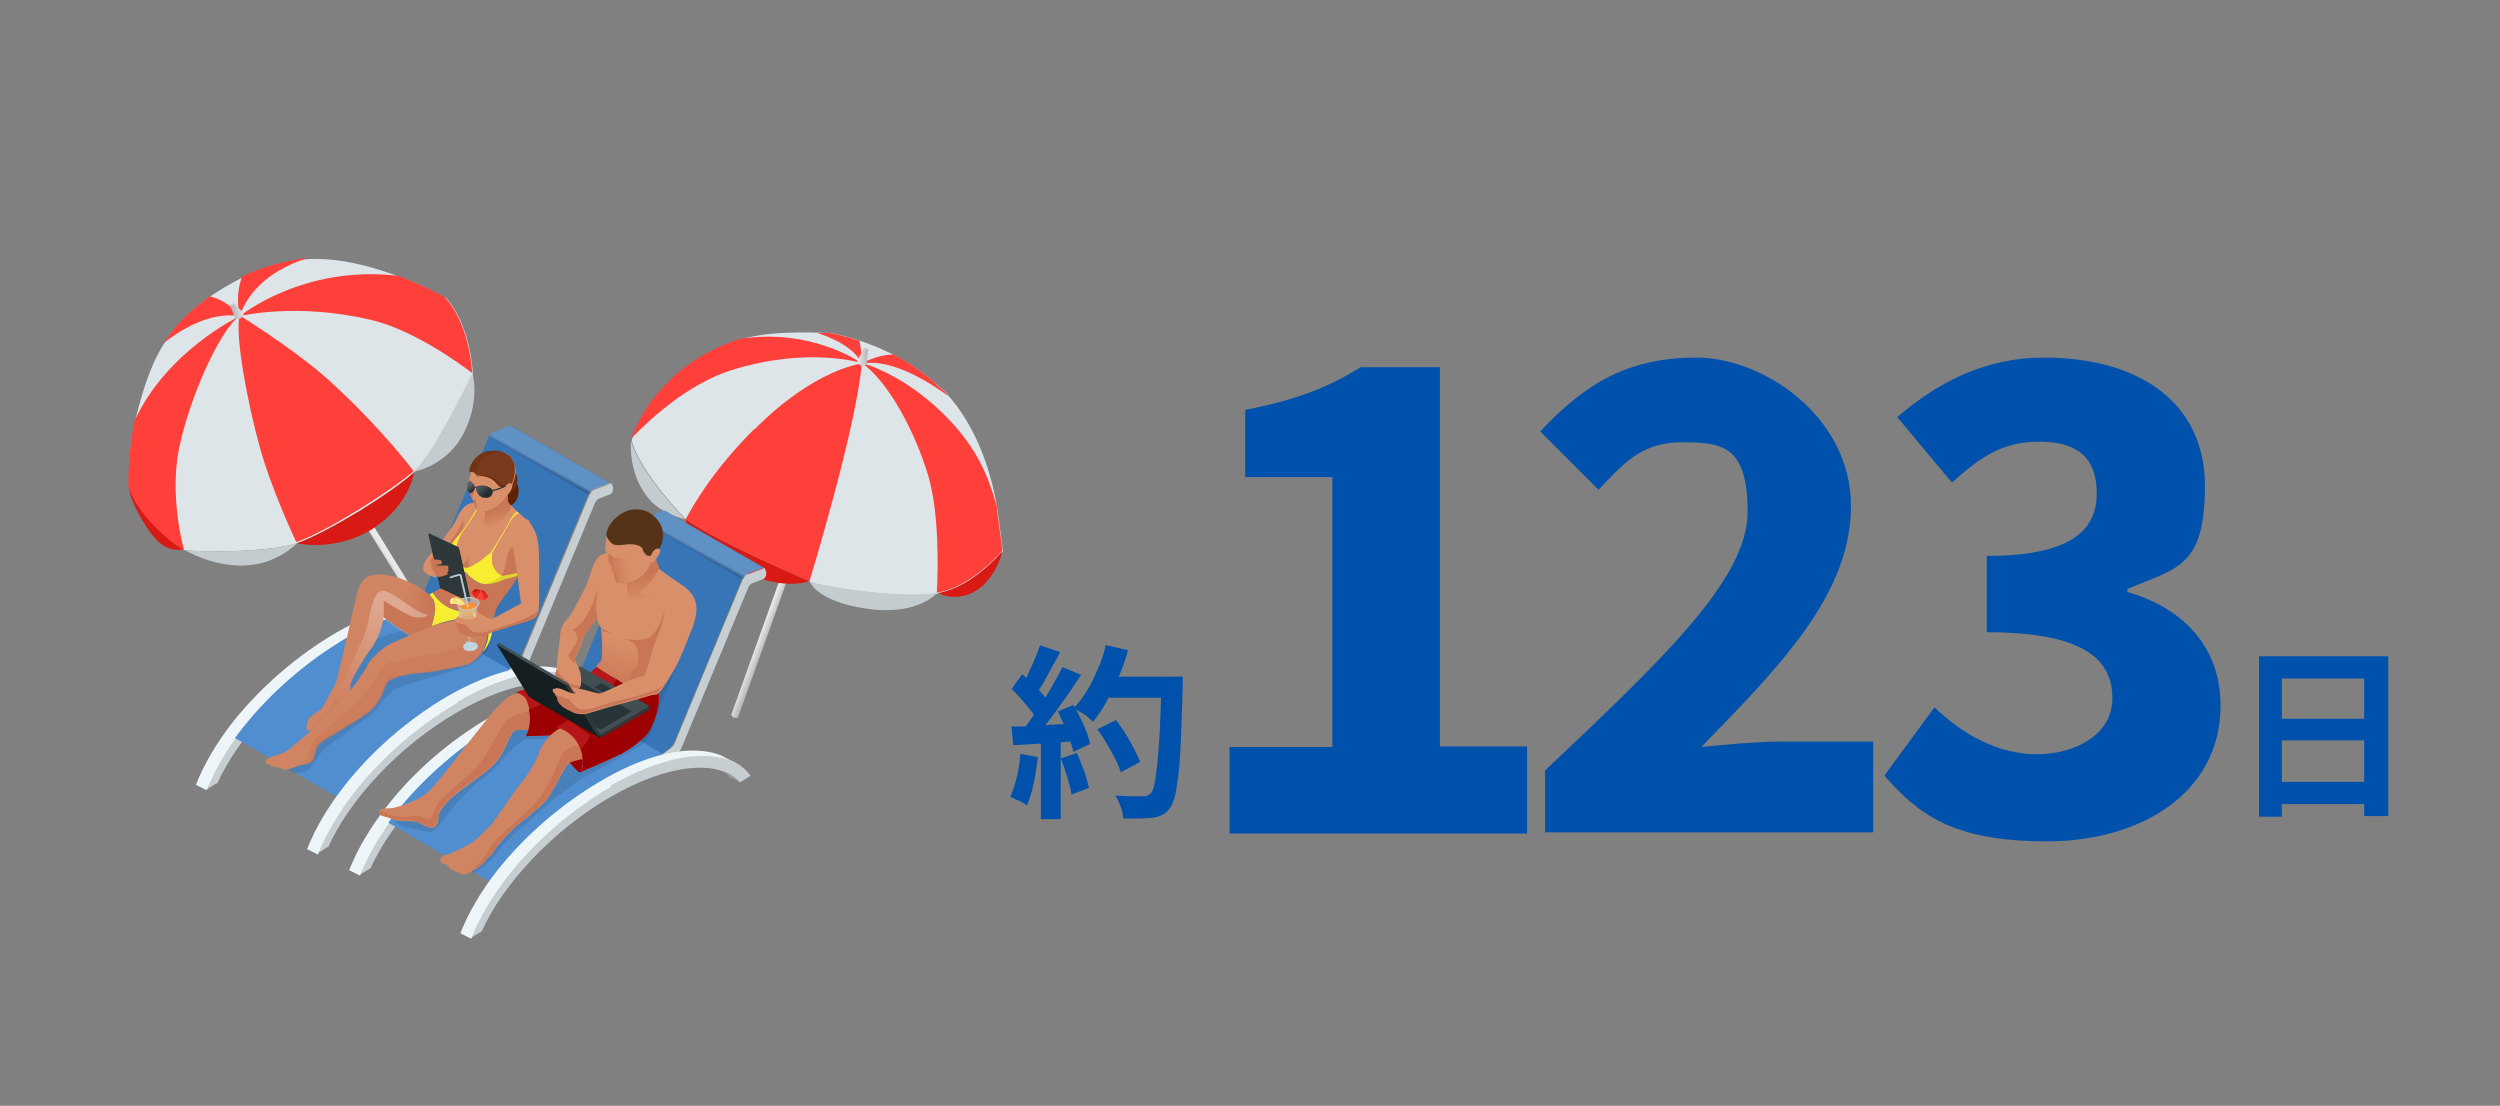 <?xml version="1.0" encoding="UTF-8"?>
<svg xmlns="http://www.w3.org/2000/svg" xmlns:xlink="http://www.w3.org/1999/xlink" version="1.1" viewBox="0 0 416 184">
  <rect x="0" y="0" width="416" height="184" fill="#808080" stroke="none"/>
  <defs>
    <style>
      .cls-1, .cls-2, .cls-3 {
        fill: none;
      }

      .cls-2 {
        clip-path: url(#clippath-2);
      }

      .cls-4 {
        fill: #dee5e9;
      }

      .cls-5 {
        fill: #cd0d07;
      }

      .cls-6 {
        fill: #ffffc9;
      }

      .cls-7 {
        opacity: .1;
      }

      .cls-7, .cls-8, .cls-9, .cls-10, .cls-11, .cls-12, .cls-13, .cls-14, .cls-15, .cls-16, .cls-17, .cls-18, .cls-19, .cls-20, .cls-21, .cls-22, .cls-23, .cls-24, .cls-25, .cls-26 {
        isolation: isolate;
      }

      .cls-27 {
        fill: #c5ccd0;
      }

      .cls-8 {
        fill: url(#_名称未設定グラデーション_19);
      }

      .cls-8, .cls-9, .cls-15, .cls-18 {
        opacity: .5;
      }

      .cls-9 {
        fill: url(#_名称未設定グラデーション_20);
      }

      .cls-10 {
        fill: url(#_名称未設定グラデーション_23);
      }

      .cls-10, .cls-11, .cls-12 {
        opacity: .8;
      }

      .cls-11 {
        fill: url(#_名称未設定グラデーション_22);
      }

      .cls-12 {
        fill: url(#_名称未設定グラデーション_21);
      }

      .cls-28 {
        fill: #b61617;
      }

      .cls-29 {
        fill: #959ca0;
      }

      .cls-30 {
        fill: #6f503d;
      }

      .cls-31 {
        fill: #414e52;
      }

      .cls-13, .cls-32 {
        fill: #563317;
      }

      .cls-13, .cls-17, .cls-20 {
        mix-blend-mode: multiply;
      }

      .cls-13, .cls-20, .cls-25 {
        opacity: .3;
      }

      .cls-14 {
        opacity: .4;
      }

      .cls-14, .cls-33 {
        fill: #b8c9d2;
      }

      .cls-14, .cls-21, .cls-22, .cls-23, .cls-24 {
        mix-blend-mode: screen;
      }

      .cls-3 {
        clip-path: url(#clippath);
      }

      .cls-34 {
        fill: #d91913;
      }

      .cls-35 {
        fill: #602003;
      }

      .cls-15, .cls-36 {
        fill: #6d2d10;
      }

      .cls-37 {
        fill: #2e383b;
      }

      .cls-38, .cls-19 {
        fill: #bdd3de;
      }

      .cls-39 {
        fill: #6c9db5;
      }

      .cls-40 {
        fill: #9d0000;
      }

      .cls-41 {
        fill: #ffdd64;
      }

      .cls-42 {
        fill: #da8f6b;
      }

      .cls-43 {
        fill: #508ecf;
      }

      .cls-44 {
        fill: #0051ac;
      }

      .cls-45 {
        fill: url(#_名称未設定グラデーション_9);
      }

      .cls-46 {
        fill: url(#_名称未設定グラデーション_8);
      }

      .cls-47 {
        fill: url(#_名称未設定グラデーション_7);
      }

      .cls-48 {
        fill: #ffb545;
      }

      .cls-49 {
        clip-path: url(#clippath-1);
      }

      .cls-50 {
        clip-path: url(#clippath-3);
      }

      .cls-51, .cls-18 {
        fill: #c87655;
      }

      .cls-52 {
        fill: #e62620;
      }

      .cls-53 {
        fill: #7a3a1d;
      }

      .cls-54 {
        fill: #f9ed32;
      }

      .cls-55 {
        fill: #eef5f9;
      }

      .cls-17 {
        opacity: .1;
      }

      .cls-56 {
        fill: #d7edf8;
      }

      .cls-57 {
        fill: #fe912a;
      }

      .cls-58 {
        fill: #3775b6;
      }

      .cls-59 {
        fill: #d18462;
      }

      .cls-19 {
        opacity: .7;
      }

      .cls-60 {
        fill: #273438;
      }

      .cls-20 {
        fill: url(#_名称未設定グラデーション_14);
      }

      .cls-61 {
        fill: #ff3f39;
      }

      .cls-21 {
        fill: url(#_名称未設定グラデーション_11);
      }

      .cls-21, .cls-22, .cls-23, .cls-24, .cls-26 {
        opacity: .2;
      }

      .cls-22 {
        fill: url(#_名称未設定グラデーション_12);
      }

      .cls-23 {
        fill: url(#_名称未設定グラデーション_24);
      }

      .cls-24 {
        fill: url(#_名称未設定グラデーション_25);
      }

      .cls-62 {
        fill: #c7ced2;
      }

      .cls-63 {
        fill: #151f22;
      }

      .cls-64 {
        fill: url(#_名称未設定グラデーション_13);
      }

      .cls-65 {
        fill: url(#_名称未設定グラデーション_18);
      }

      .cls-66 {
        fill: url(#_名称未設定グラデーション_16);
      }

      .cls-67 {
        fill: url(#_名称未設定グラデーション_17);
      }

      .cls-68 {
        fill: url(#_名称未設定グラデーション_15);
      }

      .cls-69 {
        fill: url(#_名称未設定グラデーション_27);
      }

      .cls-70 {
        fill: url(#_名称未設定グラデーション_28);
      }

      .cls-71 {
        fill: url(#_名称未設定グラデーション_26);
      }

      .cls-72 {
        fill: url(#_名称未設定グラデーション_10);
      }

      .cls-25, .cls-26 {
        fill: #fff;
      }
    </style>
    <linearGradient id="_名称未設定グラデーション_7" data-name="名称未設定グラデーション 7" x1="125.7" y1="77.7" x2="127" y2="77.2" gradientTransform="translate(0 185.3) scale(1 -1)" gradientUnits="userSpaceOnUse">
      <stop offset="0" stop-color="#e9e9e9"/>
      <stop offset="1" stop-color="#b7b7b7"/>
    </linearGradient>
    <linearGradient id="_名称未設定グラデーション_8" data-name="名称未設定グラデーション 8" x1="142.6" y1="126" x2="144.4" y2="126" gradientTransform="translate(0 185.3) scale(1 -1)" gradientUnits="userSpaceOnUse">
      <stop offset="0" stop-color="#e9e9e9"/>
      <stop offset="1" stop-color="#b7b7b7"/>
    </linearGradient>
    <linearGradient id="_名称未設定グラデーション_9" data-name="名称未設定グラデーション 9" x1="1925.9" y1="292.6" x2="1927.2" y2="292.1" gradientTransform="translate(2007.4 -27.5) rotate(167.9)" gradientUnits="userSpaceOnUse">
      <stop offset="0" stop-color="#e9e9e9"/>
      <stop offset="1" stop-color="#b7b7b7"/>
    </linearGradient>
    <linearGradient id="_名称未設定グラデーション_10" data-name="名称未設定グラデーション 10" x1="1329.9" y1="285.6" x2="1331.7" y2="285.6" gradientTransform="translate(1399.9 10.6) rotate(166.2)" gradientUnits="userSpaceOnUse">
      <stop offset="0" stop-color="#e9e9e9"/>
      <stop offset="1" stop-color="#b7b7b7"/>
    </linearGradient>
    <linearGradient id="_名称未設定グラデーション_11" data-name="名称未設定グラデーション 11" x1="92.3" y1="110.1" x2="90.7" y2="107.2" gradientTransform="translate(0 185.3) scale(1 -1)" gradientUnits="userSpaceOnUse">
      <stop offset=".8" stop-color="#fff"/>
      <stop offset="1" stop-color="#000"/>
    </linearGradient>
    <linearGradient id="_名称未設定グラデーション_12" data-name="名称未設定グラデーション 12" x1="117.8" y1="96" x2="116.2" y2="93.1" gradientTransform="translate(0 185.3) scale(1 -1)" gradientUnits="userSpaceOnUse">
      <stop offset=".8" stop-color="#fff"/>
      <stop offset="1" stop-color="#000"/>
    </linearGradient>
    <linearGradient id="_名称未設定グラデーション_13" data-name="名称未設定グラデーション 13" x1="64.4" y1="75.1" x2="69.4" y2="73.9" gradientTransform="translate(0 185.3) scale(1 -1)" gradientUnits="userSpaceOnUse">
      <stop offset="0" stop-color="#d18462"/>
      <stop offset="1" stop-color="#c87655"/>
    </linearGradient>
    <linearGradient id="_名称未設定グラデーション_14" data-name="名称未設定グラデーション 14" x1="66" y1="83.9" x2="59.3" y2="67" gradientTransform="translate(0 185.3) scale(1 -1)" gradientUnits="userSpaceOnUse">
      <stop offset="0" stop-color="#fff"/>
      <stop offset="1" stop-color="#c87655"/>
    </linearGradient>
    <linearGradient id="_名称未設定グラデーション_15" data-name="名称未設定グラデーション 15" x1="83.3" y1="97.7" x2="82.6" y2="100.6" gradientTransform="translate(0 185.3) scale(1 -1)" gradientUnits="userSpaceOnUse">
      <stop offset="0" stop-color="#da8f6b"/>
      <stop offset="1" stop-color="#c87655"/>
    </linearGradient>
    <linearGradient id="_名称未設定グラデーション_16" data-name="名称未設定グラデーション 16" x1="73.5" y1="92.7" x2="74" y2="92" gradientTransform="translate(0 185.3) scale(1 -1)" gradientUnits="userSpaceOnUse">
      <stop offset="0" stop-color="#61747a"/>
      <stop offset="1" stop-color="#1c2224"/>
    </linearGradient>
    <linearGradient id="_名称未設定グラデーション_17" data-name="名称未設定グラデーション 17" x1="981.6" y1="108.9" x2="981.6" y2="105.8" gradientTransform="translate(1064 156.6) rotate(176.9)" gradientUnits="userSpaceOnUse">
      <stop offset="0" stop-color="#febd19"/>
      <stop offset="1" stop-color="#ff530e"/>
    </linearGradient>
    <linearGradient id="_名称未設定グラデーション_18" data-name="名称未設定グラデーション 18" x1="980.3" y1="103.2" x2="982.9" y2="103.2" gradientTransform="translate(1064 156.6) rotate(176.9)" gradientUnits="userSpaceOnUse">
      <stop offset="0" stop-color="#bdd3de"/>
      <stop offset=".6" stop-color="#bdd3de"/>
      <stop offset="1" stop-color="#bdd3de"/>
    </linearGradient>
    <linearGradient id="_名称未設定グラデーション_19" data-name="名称未設定グラデーション 19" x1="979.9" y1="107.6" x2="983.4" y2="107.6" gradientTransform="translate(1064 156.6) rotate(176.9)" gradientUnits="userSpaceOnUse">
      <stop offset="0" stop-color="#bdd3de"/>
      <stop offset=".6" stop-color="#bdd3de"/>
      <stop offset="1" stop-color="#bdd3de"/>
    </linearGradient>
    <linearGradient id="_名称未設定グラデーション_20" data-name="名称未設定グラデーション 20" x1="979.8" y1="110.5" x2="983.4" y2="110.5" gradientTransform="translate(1064 156.6) rotate(176.9)" gradientUnits="userSpaceOnUse">
      <stop offset="0" stop-color="#bdd3de"/>
      <stop offset=".5" stop-color="#bdd3de"/>
      <stop offset="1" stop-color="#bdd3de"/>
    </linearGradient>
    <clipPath id="clippath">
      <polygon class="cls-1" points="-16.2 1 -15.2 1 -16.2 2 -16.2 1"/>
    </clipPath>
    <clipPath id="clippath-1">
      <polygon class="cls-3" points="-18.2 -1 -19.2 -1 -18.2 -2 -18.2 -1"/>
    </clipPath>
    <linearGradient id="_名称未設定グラデーション_21" data-name="名称未設定グラデーション 21" x1="982" y1="103.5" x2="982" y2="103.5" gradientTransform="translate(1064 156.6) rotate(176.9)" gradientUnits="userSpaceOnUse">
      <stop offset="0" stop-color="#bdd3de"/>
      <stop offset=".6" stop-color="#bdd3de"/>
      <stop offset="1" stop-color="#bdd3de"/>
    </linearGradient>
    <linearGradient id="_名称未設定グラデーション_22" data-name="名称未設定グラデーション 22" x1="981.2" y1="104.2" x2="982" y2="104.2" gradientTransform="translate(1064 156.6) rotate(176.9)" gradientUnits="userSpaceOnUse">
      <stop offset="0" stop-color="#bdd3de"/>
      <stop offset=".6" stop-color="#bdd3de"/>
      <stop offset="1" stop-color="#bdd3de"/>
    </linearGradient>
    <clipPath id="clippath-2">
      <polygon class="cls-1" points="-16.2 1 -15.2 1 -16.2 2 -16.2 1"/>
    </clipPath>
    <clipPath id="clippath-3">
      <polygon class="cls-2" points="-18.2 -1 -19.2 -1 -18.2 -2 -18.2 -1"/>
    </clipPath>
    <linearGradient id="_名称未設定グラデーション_23" data-name="名称未設定グラデーション 23" x1="982" y1="103.5" x2="982" y2="103.5" gradientTransform="translate(1064 156.6) rotate(176.9)" gradientUnits="userSpaceOnUse">
      <stop offset="0" stop-color="#bdd3de"/>
      <stop offset=".6" stop-color="#bdd3de"/>
      <stop offset="1" stop-color="#bdd3de"/>
    </linearGradient>
    <linearGradient id="_名称未設定グラデーション_24" data-name="名称未設定グラデーション 24" x1="79.8" y1="104.6" x2="81" y2="103.2" gradientTransform="translate(0 185.3) scale(1 -1)" gradientUnits="userSpaceOnUse">
      <stop offset="0" stop-color="#fff"/>
      <stop offset="1" stop-color="#000"/>
    </linearGradient>
    <linearGradient id="_名称未設定グラデーション_25" data-name="名称未設定グラデーション 25" x1="77.9" y1="105" x2="78.7" y2="103.6" gradientTransform="translate(0 185.3) scale(1 -1)" gradientUnits="userSpaceOnUse">
      <stop offset=".3" stop-color="#fff"/>
      <stop offset="1" stop-color="#000"/>
    </linearGradient>
    <linearGradient id="_名称未設定グラデーション_26" data-name="名称未設定グラデーション 26" x1="104.6" y1="78.8" x2="102.3" y2="70.3" gradientTransform="translate(0 185.3) scale(1 -1)" gradientUnits="userSpaceOnUse">
      <stop offset="0" stop-color="#da8f6b"/>
      <stop offset="1" stop-color="#c87655"/>
    </linearGradient>
    <linearGradient id="_名称未設定グラデーション_27" data-name="名称未設定グラデーション 27" x1="107.6" y1="85.2" x2="106.8" y2="89.7" gradientTransform="translate(0 185.3) scale(1 -1)" gradientUnits="userSpaceOnUse">
      <stop offset="0" stop-color="#da8f6b"/>
      <stop offset="1" stop-color="#c87655"/>
    </linearGradient>
    <linearGradient id="_名称未設定グラデーション_28" data-name="名称未設定グラデーション 28" x1="104.8" y1="90.9" x2="101.2" y2="90.6" gradientTransform="translate(0 185.3) scale(1 -1)" gradientUnits="userSpaceOnUse">
      <stop offset="0" stop-color="#da8f6b"/>
      <stop offset="1" stop-color="#c87655"/>
    </linearGradient>
  </defs>
  <!-- Generator: Adobe Illustrator 28.7.2, SVG Export Plug-In . SVG Version: 1.2.0 Build 154)  -->
  <g class="cls-16">
    <g id="_レイヤー_1" data-name="レイヤー_1">
      <path class="cls-44" d="M169.6,125.4l3.1.6c-.2,1.5-.4,2.9-.7,4.4-.3,1.4-.7,2.6-1.1,3.6-.2-.1-.5-.3-.8-.5-.4-.2-.7-.3-1.1-.5-.4-.2-.7-.3-.9-.4.4-.9.8-2,1.1-3.3s.5-2.6.6-3.9h0ZM168.3,114.7l1.8-2.5c.5.4,1.1,1,1.7,1.5s1.1,1.1,1.6,1.7c.5.6.9,1.1,1.1,1.5l-1.9,2.9c-.2-.5-.6-1-1.1-1.6-.5-.6-1-1.2-1.5-1.8s-1.1-1.2-1.6-1.7h0ZM168.3,120.9c1.4,0,3.1,0,5.1-.2s4-.2,6.1-.3v2.9c-2,.1-3.9.3-5.8.4-1.9.1-3.6.2-5.1.3l-.3-3.2h0ZM173.1,107.4l3.3,1.1c-.4.8-.8,1.6-1.3,2.4-.4.8-.9,1.6-1.3,2.4-.4.8-.9,1.4-1.3,2l-2.5-1c.4-.6.8-1.4,1.1-2.2s.8-1.6,1.1-2.5c.4-.8.6-1.6.9-2.3h0ZM176.8,111l3.1,1.3c-.8,1.2-1.6,2.4-2.5,3.7s-1.8,2.5-2.7,3.7-1.8,2.2-2.5,3.1l-2.2-1.1c.6-.7,1.2-1.5,1.8-2.4.6-.9,1.2-1.8,1.8-2.7.6-.9,1.2-1.9,1.7-2.8s1-1.8,1.4-2.6h0ZM173.2,122.6h3.3v13.7h-3.3v-13.7ZM176,118.4l2.6-1.1c.4.7.8,1.4,1.2,2.2s.7,1.6,1,2.3c.3.8.5,1.4.6,2l-2.8,1.3c-.1-.6-.3-1.2-.6-2-.3-.8-.6-1.6-.9-2.4-.4-.8-.7-1.6-1.1-2.3h0ZM176.5,126.2l2.7-.9c.4.9.8,1.9,1.2,3s.6,2,.8,2.8l-2.9,1.1c-.1-.8-.4-1.8-.7-2.9-.4-1.1-.7-2.2-1.1-3.1h0ZM183.9,107.3l3.8.9c-.4,1.5-.9,3-1.6,4.5-.6,1.5-1.3,2.8-2,4.1-.7,1.3-1.5,2.4-2.2,3.3-.2-.2-.6-.5-.9-.8-.4-.3-.8-.6-1.2-.8s-.8-.5-1.1-.7c.8-.8,1.5-1.8,2.2-2.9s1.2-2.3,1.8-3.6,1-2.6,1.3-4h0ZM182.7,121.3l3-1.5c.5.7,1.1,1.5,1.6,2.3s1,1.7,1.4,2.5.8,1.5,1,2.2l-3.2,1.7c-.2-.6-.5-1.4-.9-2.2-.4-.8-.9-1.7-1.4-2.5s-1-1.7-1.6-2.4h0ZM183.7,112.6h11.1v3.5h-11.1v-3.5ZM193.2,112.6h3.6v1.1c0,.3,0,.5,0,.7-.1,3.4-.2,6.3-.3,8.6s-.2,4.3-.4,5.9c-.2,1.5-.4,2.8-.6,3.6s-.5,1.5-.8,1.9c-.4.6-.9,1-1.3,1.2s-1,.4-1.7.5c-.6,0-1.3.1-2.1.1s-1.8,0-2.7,0c0-.5-.1-1.1-.4-1.9s-.5-1.3-.9-1.9c1,0,1.9.1,2.7.1s1.4,0,1.8,0,.6,0,.8-.1.4-.2.6-.4c.2-.3.5-.8.6-1.6.2-.8.3-2,.5-3.5.1-1.5.3-3.4.4-5.6s.2-5,.3-8.1v-.7h0Z"/>
      <path class="cls-44" d="M375.9,109.2h21.5v26.6h-4v-22.9h-13.7v23h-3.8v-26.7h0ZM378.5,119.6h16.6v3.6h-16.6v-3.6ZM378.5,130.1h16.6v3.7h-16.6v-3.7Z"/>
      <rect class="cls-1" width="416" height="184"/>
      <g>
        <g>
          <path class="cls-47" d="M129.8,96.3l-8.1,22.6s0,.3.4.5.7,0,.7,0l8.2-22.9h-1.2c0-.1,0-.1,0-.1Z"/>
          <path class="cls-4" d="M134.7,96.7s-14.8-6.2-20.6-10.3c0,0-7.5-7.6-9-13.1,0,0,2.8-10.2,14.7-15.5,3.8-1.7,7.3-2.8,18.2-2.4,0,0,9.9,1.4,17.8,8.5,0,0,7.7,5.6,10.2,21l.9,6.9s-5.1,6.2-10.9,7c-5.7.8-16.9-.7-21.2-1.9h0Z"/>
          <path class="cls-27" d="M114,86.4s-7.5-7.6-9-13.1c0,0-.6,5.3,2.8,9.5,2.2,2.8,6.2,3.6,6.2,3.6h0s0,0,0,0Z"/>
          <path class="cls-61" d="M125.5,71.4c-6.6,6.6-9.9,12.2-11.4,15,5.9,4.1,20.6,10.3,20.6,10.3,0,0,7.8-25.5,8.7-36.2,0,0-7.8.8-17.9,11h0Z"/>
          <path class="cls-61" d="M123.1,56.4c-1.2.4-2.3.8-3.4,1.3-10.6,4.8-14,13.4-14.6,15.2,2.9-3,9.3-9,16.6-11.3,12.8-4,21.6-1.2,21.6-1.2,0,0-8.2-5.9-20.3-4h0Z"/>
          <path class="cls-61" d="M155.9,98.6c5.7-.8,10.9-7,10.9-7l-.9-6.9c0-.2,0-.5-.1-.7-1.5-5.2-3.3-9.3-7.8-14.1-7.3-7.7-14.6-9.5-14.6-9.5,4.2,2.9,8.8,11.1,11.1,18.9,1.8,6.2,1.6,15.5,1.4,19.2h0Z"/>
          <path class="cls-61" d="M155.7,63.8c-2.3-2-4.7-3.6-7-4.8-2.9,0-5.3,1.5-5.3,1.5,4.9-.9,11.1,3,14.4,5.4-1.2-1.4-2.1-2-2.1-2h0Z"/>
          <path class="cls-61" d="M135.7,55.3c2.5.8,6.4,2.4,7.7,5.2,0,0,0-2-.4-3.8-3-1-5.1-1.3-5.1-1.3-.8,0-1.6,0-2.3,0h0Z"/>
          <path class="cls-34" d="M121.9,94.2c7.8,4.5,12.8,2.5,12.8,2.5,0,0-14.7-6.2-20.6-10.3,0,0,0,3.2,7.8,7.8h0Z"/>
          <path class="cls-27" d="M134.7,96.7s1.1,3.4,9.6,4.6c8.4,1.2,11.6-2.6,11.6-2.6-5.7.8-16.9-.7-21.2-1.9Z"/>
          <path class="cls-34" d="M155.9,98.6s3,1.8,6.5-.3c3.5-2.2,4.4-6.6,4.4-6.6,0,0-5.1,6.2-10.9,7h0Z"/>
          <g>
            <path class="cls-46" d="M144.1,57.9h-.3c0,0-1.2,2.2-1.2,2.2,0,0,0,.4.6.7s1-.2,1-.2l.3-2.6h-.3Z"/>
            <path class="cls-4" d="M144.4,58c0,0-.2.1-.4,0s-.3-.2-.3-.3c0,0,.2-.1.4,0s.3.2.3.3Z"/>
          </g>
        </g>
        <g>
          <path class="cls-45" d="M56.6,78.5l12.2,19.8s0,.3-.3.5c-.3.2-.6.1-.6.1l-12.4-20,1.1-.4h0Z"/>
          <path class="cls-4" d="M74.1,49.5s3.8,3.3,4.6,12.6c0,0-6.3,13.2-9.8,16.5-3.5,3.3-14.7,10.2-19.5,11.8-4.8,1.6-17.2,1.5-18.8,1.1-1.5-.4-7.9-5.8-9.1-10.2,0,0-.5-5.8,1.5-13.3s4-11.3,7.8-15.2c3.8-3.8,11.1-8.4,18.6-9.5,11.1-1.6,24.7,6.3,24.7,6.3h0Z"/>
          <path class="cls-61" d="M68.9,78.5c-3.9-5.2-10.7-12.3-15.4-16.3-5.4-4.6-13.6-9.7-13.6-9.7-.9,3,1.3,14.6,3.3,21.8,2,7.3,6.1,15.9,6.1,15.9,4.8-1.6,15.9-8.6,19.5-11.8h0s0,0,0,0Z"/>
          <path class="cls-61" d="M74.1,49.5s-3.2-1.8-7.8-3.6c-15.9-1.9-26.4,6.7-26.4,6.7,0,0,9.4-2.3,21.7.6,7,1.6,14.8,7.2,17,8.9,0,0,0,0,0,0-.8-9.3-4.6-12.6-4.6-12.6h0Z"/>
          <path class="cls-61" d="M39.9,52.6s-12.1,5.7-17.5,17.4c-1.3,6.5-1,11.2-1,11.2,1.2,4.4,7.5,9.8,9.1,10.2,0,0,0,0,.1,0-.7-2.6-2.2-9.9-.8-16.8,1.8-8.7,6.8-19.6,10-22h0Z"/>
          <path class="cls-61" d="M39.9,52.6s-1.7-2.5-5-3.3c-1.6,1.2-3.1,2.4-4.2,3.5-1.3,1.4-2.5,2.8-3.5,4.3,2.8-2.2,7.8-5.3,12.7-4.5Z"/>
          <path class="cls-61" d="M49.3,43.2c-3.1.5-6.2,1.5-9,2.8-1.3,3.4-.4,6.5-.4,6.5,2-5.5,7.1-8.2,11.1-9.5-.6,0-1.2,0-1.7.2h0Z"/>
          <path class="cls-34" d="M68.9,78.6c-3.5,3.3-14.7,10.2-19.5,11.8,0,0,6.4,1.5,12.6-2.4,6.2-4,6.9-9.4,6.9-9.4,0,0,0,0,0,0Z"/>
          <path class="cls-27" d="M78.6,62.1h0c-.4.9-6.3,13.2-9.8,16.4h0s5.6-.9,8.4-6.5c2.8-5.6,1.4-9.9,1.4-9.9h0Z"/>
          <path class="cls-27" d="M30.7,91.5h0s4.5,2.8,10,2.6,8.7-3.7,8.7-3.7c-4.7,1.6-16.7,1.5-18.7,1.1Z"/>
          <path class="cls-34" d="M21.5,81.2c0,1.8,2.6,6.7,4.7,8.8s4.4,1.4,4.4,1.4c-1.5-.4-7.9-5.8-9.1-10.2Z"/>
          <g>
            <path class="cls-72" d="M38.5,50.5l.3-.2,1.7,1.8s.2.4-.4.8-1,0-1,0l-.9-2.3s.3-.2.3-.2Z"/>
            <path class="cls-4" d="M38.2,50.7c0,0,.2,0,.4,0,.2,0,.2-.2.2-.3,0,0-.2,0-.4,0-.2,0-.2.2-.2.3Z"/>
          </g>
        </g>
        <g>
          <g>
            <g>
              <path class="cls-62" d="M36.1,130.5c3.5-7.9,11.8-16.9,21.5-22.5,9.7-5.6,18.1-6.3,21.5-2.4l1.8-1.1c-1.3-1.8-3.3-3-6.1-3.3-4.6-.6-10.8,1.2-17.2,4.9-6.5,3.8-12.6,9.1-17.2,14.9-2.8,3.6-4.8,7.1-6.1,10.4l1.8-1.1h0Z"/>
              <path class="cls-55" d="M57.6,106.2c6.5-3.7,12.6-5.5,17.2-4.9,1.2.1,2.3.4,3.2.9l-1.8-1c-.9-.4-2-.7-3.1-.8-4.6-.6-10.8,1.2-17.2,4.9-6.5,3.8-12.6,9.1-17.2,14.9-2.8,3.6-4.8,7.1-6.1,10.4l1.8.9c1.3-3.3,3.3-6.8,6.1-10.4,4.6-5.9,10.8-11.2,17.2-15Z"/>
              <path class="cls-29" d="M79.1,105.6c-.7-.8-1.6-1.4-2.7-1.8h0c.4.3.7.6,1,.9l1.8.9s0,0,0,0Z"/>
            </g>
            <path class="cls-43" d="M68.2,101.8c-3.3.8-6.9,2.3-10.6,4.4-6.5,3.8-12.6,9.1-17.2,14.9-.5.6-.9,1.2-1.3,1.7l17.8,10.3c4.3-5.8,10.5-11.6,17.5-15.6,4.8-2.8,9.3-4.3,13-4.7,0,0-19.1-11-19.1-11Z"/>
            <g>
              <path class="cls-62" d="M101.9,80.9c0-.3-.1-.6-.4-.4l-2.6,1c-.3,0-.6.5-.8.8l-11.3,27.2c-.2.4-.5.8-.8,1l-1.9,1.4c-.3.2-.5.6-.4.9v.5c0,.3.3.4.6.2l2.7-1.9c.3-.2.6-.7.8-1l11.2-26.9c.2-.4.5-.7.8-.8l1.6-.6c.3,0,.6-.5.6-.8v-.6c0,0,0,0,0,0Z"/>
              <path class="cls-58" d="M85,70.9c0,0-.2,0-.3,0l-2.6,1c-.3,0-.6.5-.8.8l-11.3,27.2c-.2.4-.5.8-.8,1l-1.2.8,16.6,9.6,1.2-.9c.3-.2.6-.7.8-1l11.3-27.2c.2-.4.5-.7.8-.8l2.6-1c.1,0,.2,0,.3,0l-16.7-9.6h0Z"/>
              <path class="cls-21" d="M85,70.9c0,0-.2,0-.3,0l-2.6,1c-.3,0-.6.5-.8.8l16.7,9.6c.2-.4.5-.7.8-.8l2.6-1c.1,0,.2,0,.3,0l-16.7-9.6h0Z"/>
            </g>
            <g>
              <path class="cls-62" d="M54.6,141c3.5-7.9,11.8-16.9,21.5-22.5,9.7-5.6,18.1-6.3,21.5-2.4l1.8-1.1c-1.3-1.8-3.3-3-6.1-3.3-4.6-.6-10.8,1.2-17.2,4.9-6.5,3.8-12.6,9.1-17.2,15-2.8,3.6-4.8,7.1-6.1,10.4l1.8-1.1h0Z"/>
              <path class="cls-55" d="M76.1,116.8c6.5-3.8,12.6-5.5,17.2-4.9,1.2.1,2.3.4,3.2.9l-1.8-1c-.9-.4-2-.7-3.1-.8-4.6-.6-10.8,1.2-17.2,4.9-6.5,3.8-12.6,9.1-17.2,15-2.8,3.6-4.8,7.1-6.1,10.4l1.8.9c1.3-3.3,3.3-6.8,6.1-10.4,4.6-5.9,10.8-11.2,17.2-14.9h0Z"/>
              <path class="cls-29" d="M97.6,116.1c-.7-.8-1.6-1.4-2.7-1.8h0c.4.3.7.6,1,.9l1.8.9s0,0,0,0Z"/>
            </g>
          </g>
          <g>
            <g>
              <path class="cls-62" d="M61.6,144.6c3.5-7.9,11.8-16.9,21.5-22.5,9.7-5.6,18.1-6.3,21.5-2.4l1.8-1.1c-1.3-1.8-3.3-3-6.1-3.3-4.6-.6-10.8,1.2-17.2,4.9-6.5,3.8-12.6,9-17.2,15-2.8,3.6-4.8,7.1-6.1,10.4l1.8-1.1h0Z"/>
              <path class="cls-55" d="M83.1,120.3c6.5-3.8,12.6-5.5,17.2-4.9,1.2.1,2.3.4,3.2.9l-1.8-1c-.9-.4-2-.7-3.1-.8-4.6-.6-10.8,1.2-17.2,4.9-6.5,3.8-12.6,9-17.2,15-2.8,3.6-4.8,7.1-6.1,10.4l1.8.9c1.3-3.3,3.3-6.8,6.1-10.4,4.6-5.9,10.8-11.2,17.2-14.9h0Z"/>
              <path class="cls-29" d="M104.6,119.7c-.7-.8-1.6-1.4-2.7-1.8h0c.4.3.7.6,1,.9l1.8.9s0,0,0,0Z"/>
            </g>
            <path class="cls-43" d="M93.7,115.9c-3.3.8-6.9,2.3-10.6,4.4-6.5,3.8-12.6,9.1-17.2,14.9-.4.6-.9,1.2-1.3,1.7l17.8,10.3c4.3-5.8,10.5-11.6,17.5-15.6,4.8-2.8,9.3-4.3,13-4.7l-19.1-11h0Z"/>
            <g>
              <path class="cls-62" d="M127.4,95c0-.3-.1-.6-.4-.4l-2.6,1c-.3,0-.6.5-.8.8l-11.3,27.2c-.1.4-.5.8-.8,1l-1.9,1.4c-.3.2-.5.6-.4.9v.5c0,.3.3.4.6.2l2.7-1.9c.3-.2.6-.7.8-1l11.2-26.9c.1-.4.5-.7.8-.8l1.6-.6c.3,0,.6-.5.6-.8v-.6c0,0,0,0,0,0Z"/>
              <path class="cls-58" d="M110.6,85c0,0-.2,0-.3,0l-2.6,1c-.3,0-.6.5-.8.8l-11.3,27.2c-.2.4-.5.8-.8,1l-1.2.8,16.6,9.6,1.2-.9c.3-.2.6-.7.8-1l11.3-27.2c.1-.4.5-.7.8-.8l2.6-1c.1,0,.2,0,.3,0l-16.7-9.6h0Z"/>
              <path class="cls-22" d="M110.6,85c0,0-.2,0-.3,0l-2.6,1c-.3,0-.6.5-.8.8l16.7,9.6c.1-.4.5-.7.8-.8l2.6-1c.1,0,.2,0,.3,0l-16.7-9.6Z"/>
            </g>
            <g>
              <path class="cls-62" d="M80.1,155.1c3.5-7.9,11.8-16.9,21.5-22.5,9.7-5.6,18.1-6.3,21.5-2.4l1.8-1.1c-1.3-1.8-3.3-3-6.1-3.3-4.6-.6-10.8,1.2-17.2,5-6.5,3.8-12.6,9.1-17.2,14.9-2.8,3.6-4.8,7.1-6.1,10.4l1.8-1.1h0Z"/>
              <path class="cls-55" d="M101.6,130.8c6.5-3.8,12.6-5.5,17.2-4.9,1.2.1,2.3.4,3.2.9l-1.8-1c-.9-.4-2-.7-3.1-.8-4.6-.6-10.8,1.2-17.2,5-6.5,3.8-12.6,9.1-17.2,14.9-2.8,3.6-4.8,7.1-6.1,10.4l1.8.9c1.3-3.3,3.3-6.8,6.1-10.4,4.6-5.9,10.8-11.2,17.2-14.9h0Z"/>
              <path class="cls-29" d="M123.1,130.2c-.7-.8-1.6-1.4-2.7-1.8h0c.4.3.7.6,1,.9l1.8.9h0s0,0,0,0Z"/>
            </g>
          </g>
          <path class="cls-17" d="M66,136.3s-.7.9,1.3,1.3,4.1,1,4.6.8,1.9-1.9,2.5-2.8,3.9-4.6,5.7-5.9c1.8-1.3,3.2-2.9,4.1-4s3.1-2.7,3.1-2.7h4.5s-1.1,3.8-1.2,4.4c0,.6-3.2,5-3.7,5.8-.4.7-6.4,7.2-6.5,7.4,0,.2-2.2,2.8-2.2,2.8v1.4l.7.4s1.9-.8,3.8-3.3c1.9-2.5,4-4.1,4.9-4.9.9-.9,4.2-3.7,5.3-4.6,1.2-.9,3.2-2.5,4.2-3,1.1-.6,5.7-3.2,8.1-4.5,2.4-1.3,3-2.4,3.9-5.3s3.2-8,3.9-9.4c.7-1.4,1.2-9.9.7-10.6-.5-.7-17.1,17.2-17.1,17.2l-10.5,2.6-13.3,12.9-7,4h0Z"/>
          <path class="cls-17" d="M47.8,127.9l1.3.8s1.6-.2,2.2-.6c.6-.4,1.8-2.6,2.6-3.4s6.4-4.6,7.7-5.7c1.3-1.2,3-3.7,4.3-4.4,1.3-.7,10.5-3.2,11.7-3.7s3.1-1.6,3.7-3.2.4-5.7.4-5.7l-13.2,2.4s-6.2,1.9-7.3,2.5c-1.2.6-6.3,11-6.5,11.4s-7,9.5-7,9.5h0Z"/>
          <g>
            <path class="cls-64" d="M71.8,104.2s.4-1,.6-2.7c0-1-.2-1.7-.5-2.1l-.4-.4s-2.3-2.2-6.2-3.1c-3.9-.9-5.3.1-6,3.3-.7,3.2-3.1,13.4-3.3,14.1s-1.9,3.6-2.2,4.2-1.4,1.2-1.8,1.5c-.4.3-.7.6-.8.9,0,.3-.2.9-.2.9,0,0,0,.6.1.7.2.1,1.2,0,1.2,0s3.4-2.1,3.4-2.1l2.7-3.5s-.2-1.5,0-2.3,2.4-4.5,3.2-5.5c.8-.9,2.2-3.7,2.2-5.5,0,0,3.8,3,5.5,3.4,1.6.5,3.5-.8,3.5-.8,0,0,.2-.8.3-1.5-.8.2-1.2.4-1.2.4h0Z"/>
            <path class="cls-54" d="M71.5,99s1,.8.9,2.5c-.2,1.7-.6,2.7-.6,2.7,0,0,5-2.1,8-.9s.5,5.2.5,5.2c0,0,1.7-1.3,1.8-5.3,0,0-1.6-.6-2.3-.7-.8-.2-3.4-.6-5.1-1.4-1.7-.8-2.7-2.5-2.7-2.5l-.5.3h0Z"/>
            <path class="cls-20" d="M71.8,104.2s.3-.7.5-2c0,0,0,0-.1,0-2,.9-5.7-3.1-8-3.8-2.2-.8-2.6,4-3.2,6.2-.6,2.1-2.1,4.6-3.2,7.3s-1.9,3.8-2.6,5.2c-.7,1.4-2.6,3.5-3.1,3.9-.3.2-.8.3-1.2.4,0,.1,0,.2.1.3.2.1,1.2,0,1.2,0s3.4-2.1,3.4-2.1l2.7-3.5s-.2-1.5,0-2.3,2.4-4.5,3.2-5.5c.8-.9,2.2-3.7,2.2-5.5,0,0,3.8,3,5.5,3.4.8.2,1.6,0,2.2-.2.2-.7.4-1.3.6-1.8-.2,0-.2,0-.2,0h0Z"/>
            <path class="cls-51" d="M71.8,104.2s.4-1,.6-2.7c0-.9-.2-1.6-.4-2,.3,3.6-2,3.3-3,3.2s-5.2-2.8-5.2-2.8c.2,1.2,0,2.8,0,2.8,0,0,3.8,3,5.5,3.4,1.6.5,3.5-.8,3.5-.8,0,0,.2-.8.3-1.5-.8.2-1.2.4-1.2.4h0Z"/>
            <path class="cls-59" d="M79.7,103.4c-2.9-1.2-8,.9-8,.9-1.4.5-6,2.4-7.2,3.1s-3.1,2.6-3.3,3.2-2.3,3.6-3.2,4.7-5.8,6-6.8,6.8-2.6,2.2-3.1,2.6c-.5.4-1.7.9-2.1,1-.4.1-1.6.4-1.8.9-.2.5.7.6.7.6,0,.4.7.3.7.3,0,.2.8.2.8.2,0,.2.7.2.7.2,0,.3.7.1,1.2,0s1.5-.6,2.2-.7,1.2-.3,1.5-.8.3-1.8,1-2.6c.7-.8,5-3,7.8-5,2.9-2,2.8-4.5,3.7-5.4s3.9-1.4,5.9-1.5c2-.2,5.8-1,7.1-1.3,1.3-.3,2.6-2,2.6-2,0,0,2.4-4-.5-5.2h0Z"/>
            <path class="cls-18" d="M81.1,104.7c-1.5,2.9-6.6,3.7-9.8,4.3-3.3.6-6.8,1-7.6,2-.8,1-2.6,4.5-5.1,6.6-2.6,2.2-5.9,4.9-6.4,5.7-.5.8-.6,2-1.1,3.1-.2.3-.5.7-.9,1,.2,0,.3,0,.5-.1.7-.2,1.2-.3,1.5-.8s.3-1.8,1-2.6c.7-.8,5-3,7.8-5,2.9-2,2.8-4.5,3.7-5.4s3.9-1.4,5.9-1.5c2-.2,5.8-1,7.1-1.3,1.3-.3,2.6-2,2.6-2,0,0,1.3-2.2.8-3.8h0Z"/>
            <path class="cls-51" d="M86.2,95.8l-2.3.6s-1.3.8-3.1.8-3.3-2-3.3-2c-.5,0-1.2-.1-1.7-.4,0,.6,0,1.5,0,1.8-.2.4-1.4.9-2.2,1.2-.8.3-1.5.8-1.5.8h0c.2.4,1.1,1.8,2.6,2.5,1.7.8,4.3,1.2,5.1,1.4.8.2,2.3.7,2.3.7,0,0,.2-1.4.8-2.5.7-1.1,3-3.9,3.4-5.1h-.1s0,.1,0,.1h0Z"/>
            <path class="cls-42" d="M87.7,86.5c-.3-.2-1.2-1-1.4-1.2h0l-.2-.2h0c-.5-.4-1.5-1.4-1.6-2,0-.7,0-1.8,0-1.8l-4.5,2.2s-.2.3-.4.6h0s-1.8,3.2-2.7,4.2c-.8,1-2.8,2.9-2.3,4.7.5,1.8,1.9,2,3,2.1,0,0,1.6,2,3.3,2s3.1-.8,3.1-.8l2.3-.6v-.3h.2c0,0,1.6-7.4,1.6-7.4v-1.2s0-.2-.3-.4h0Z"/>
            <path class="cls-68" d="M82.9,86.8c.9-.5,1.8-1.4,2.2-2.5-.3-.4-.6-.8-.6-1.1,0-.7,0-1.8,0-1.8l-4.3,2.1v.6s.7,1.2.5,2c-.2.8-.5,1.2.5,1.2.3,0,.8,0,1.3-.3.7.1,1.8.3,2.6.6,0,0-1.3-.5-2.3-.8h0Z"/>
            <path class="cls-51" d="M85.7,90.8c-1.3.2-1.5,2.8-1.7,3.7-.2.9-.7,1.6-1.1,1.8-1.7,1.1-2.9.9-3.5.6.4.2.9.4,1.4.4,1.7,0,3.1-.8,3.1-.8l2.3-.6v-.3h.2c0,0,.8-4,.8-4-.4-.5-1-.8-1.5-.8Z"/>
            <path class="cls-51" d="M78,92.8c-.6,1.3-2.1,1.5-2.8,1.2-.2,0-.3-.2-.4-.3.6,1.3,1.8,1.4,2.8,1.5,0,0,.7.9,1.6,1.4-1.9-2.3-1.1-4-1.1-4h0Z"/>
            <path class="cls-54" d="M81.9,93.8c-.1-1.1,0-1.8,0-1.8,0,0,2.7-4.7,3-5.2.3-.5.8-1.2,1.4-1.4l-.2-.2s-.5-.1-1.3,1.5-3.1,5.2-3.1,5.2c0,0-2.9,2.6-4.2,2.6v.7c0,0,1.6,2,3.3,2s3.1-.8,3.1-.8l2.3-.6v-.5s-1.8.4-2.4.5c-.6.1-1.7-.9-1.9-2.1h0Z"/>
            <path class="cls-54" d="M75.8,91.8c.2-2,1.2-3.3,1.2-3.3,0,0,1.9-2.6,2.7-4.3h-.2s-1.8,3.2-2.7,4.2c-.8,1-2.8,2.9-2.3,4.7.5,1.8,1.9,2,3,2.1v-.7c0,0-2-.7-1.8-2.7h0Z"/>
            <path class="cls-42" d="M74.5,93.2c-.5-1.8,1.5-3.7,2.3-4.7.7-.8,1.9-2.9,2.4-3.8l.4-1s-1.3-.3-2.3.6c-1,.9-1.3,2.3-2.1,3.4s-2.2,3.1-3.2,4.1-1.8,2.3-1.5,3.1c.3.8,2,1.2,2,1.2l1.3-1.8.8-.6c0-.2-.2-.3-.2-.6h0Z"/>
            <path class="cls-51" d="M77.2,86.1s-.3,1.1-1.2,2.5c-.8,1.4-2,2.4-2,2.4h.8c.5-.9,1.4-1.8,1.9-2.5,0,0,.1-.2.2-.3.3-.9.2-2.1.2-2.1h0Z"/>
            <g>
              <path class="cls-66" d="M78.3,99.8l-1.9-8.5c0-.2-.2-.4-.4-.4l-4.4-2.1c0,0-.1,0-.2,0h-.1c0,.1,0,.2,0,.3l1.9,8.5c0,.2.2.4.4.4l4.4,2.1c0,0,.1,0,.2,0h.1c0,0,0-.2,0-.3Z"/>
              <path class="cls-37" d="M78.2,99.8c0,.2,0,.2-.2.2l-4.4-2.1c-.2,0-.3-.3-.4-.4l-1.9-8.5c0-.2,0-.2.2-.2l4.4,2.1c.2,0,.3.3.4.4,0,0,1.9,8.5,1.9,8.5Z"/>
            </g>
            <path class="cls-51" d="M72.1,93s0,.1.2.1,1.1,0,1.2.3c0,.2.1.3,0,.4s-.9.2-.9.2c0,0,0,0,0,.1,0,0,1.5,0,1.6,0s.4,0,.4.2c0,.2,0,.4,0,.4,0,0,.1.1,0,.3s0,.2-.3.2c0,0,.2,0,.2.2,0,.1,0,.2-.3.3s-.8.3-1.2.3c-.4,0-.6-.3-.6-.5,0-.2,0-.2-.2-.4-.2-.1-.3-.2-.4-.4,0-.2,0-.6,0-.7s-.2-.4-.2-.5.3-.7.3-.7h.3Z"/>
            <g>
              <g>
                <path class="cls-6" d="M75.5,99.5l.6,1h-1.1c-.2-.6,0-1,.5-1Z"/>
                <path class="cls-48" d="M75.5,99.4h0c-.2.1-.3.2-.4.2,0-.1.2-.2.3-.2Z"/>
                <path class="cls-41" d="M76.2,100.6l-1-.5c0,.1,0,.3,0,.4h.9c0,0,0,0,0,0Z"/>
                <path class="cls-41" d="M75.5,99.7c-.2,0-.3.2-.3.3l1,.5-.7-.8Z"/>
              </g>
              <path class="cls-57" d="M77.9,101.9c.4,0,.8-.1,1-.3.2-.2.4-.4.4-.6,0-.2-.2-.4-.4-.5-.3-.1-.6-.2-1-.2-.4,0-.8.1-1,.3-.2.2-.4.4-.4.6,0,.2.2.4.4.5.3.1.6.2,1,.2Z"/>
              <path class="cls-67" d="M76.4,102.5c0-.4.2-.8,0-1.2h0c0,0,.2.2.4.3.3.1.6.2,1,.2.4,0,.8-.1,1-.3.2-.1.3-.2.3-.4h0c0,.1,0,.2,0,.3,0,.4.2.7.3,1.1,0,.4,0,.8,0,1.2,0,.3-.2.7-.4,1-.3.3-.6.5-1.1.6-.2,0-.3,0-.5,0-.4,0-.7-.3-.9-.7-.2-.3-.3-.6-.3-1,0-.4,0-.8,0-1.2h0Z"/>
              <path class="cls-38" d="M79.5,107.6h0c0,0-.1.3-.3.4-.5.3-1.3.4-1.8.1-.3-.1-.4-.3-.4-.5h0c0,.3.2.5.4.6.5.3,1.3.2,1.8-.1.2-.2.3-.3.3-.5h0Z"/>
              <path class="cls-65" d="M77.4,108.1c.5.3,1.3.2,1.8-.1s.4-.8,0-1c-.5-.3-1.3-.2-1.8.1s-.4.8,0,1Z"/>
              <g>
                <path class="cls-39" d="M76.4,101.6h0Z"/>
                <path class="cls-38" d="M76.4,101.6s0,.5,0,0c0-.2-.2-.5-.3-.7,0,0,.2.2.3.3,0,0,0,.2,0,.2.2.4,0,.8,0,1.2,0,.4,0,.8,0,1.2,0,.3.1.7.3,1,.2.3.5.6.9.7.2,0,.3,0,.5,0,.4,0,.8-.2,1.1-.6.2-.3.3-.6.4-1,0-.4,0-.8,0-1.2,0-.4-.2-.7-.3-1.1,0-.1,0-.2,0-.3,0,0,0-.1,0-.2,0,0,.2-.2.2-.3-.2.2-.3.5-.2.8,0,.3.1.5.2.8.2.7.2,1.6,0,2.2-.2.4-.5.7-.8.8-.4.2-.8.2-1.2,0-.7-.3-1.1-1-1.2-1.8,0-.4,0-.8,0-1.2,0-.3.1-.6,0-.9h0Z"/>
              </g>
              <path class="cls-8" d="M76.4,101.6c0-.2-.2-.5-.3-.7.2.2.5.4.8.5.3,0,.6.1,1,0,.3,0,.7,0,.9-.2.3-.1.6-.3.8-.6-.2.2-.3.5-.2.8,0,.3.1.5.2.8.2.7.2,1.6,0,2.2-.2.4-.5.7-.8.8-.4.2-.8.2-1.2,0-.7-.3-1.1-1-1.2-1.8,0-.4,0-.8,0-1.2,0-.3.1-.6,0-.9,0,0,0,.6,0,0Z"/>
              <path class="cls-9" d="M76.5,99.8c.3-.2.8-.4,1.3-.4.5,0,.9,0,1.3.2.3.2.6.4.6.7,0,.2,0,.4-.3.7,0-.2-.2-.4-.4-.5-.3-.1-.6-.2-1-.2-.4,0-.8.1-1,.3-.2.2-.4.4-.4.6-.3-.2-.4-.4-.4-.6,0-.3.2-.5.5-.7h0Z"/>
              <path class="cls-19" d="M76.6,101.3c.8.4,2,.3,2.7-.2.7-.5.6-1.2-.1-1.5-.8-.4-2-.3-2.7.2-.7.5-.6,1.2.1,1.5h0ZM76,100.5c0-.3.2-.5.5-.7.3-.2.8-.4,1.3-.4.5,0,.9,0,1.3.2.3.2.6.4.6.7,0,.3-.2.5-.5.7-.3.2-.8.4-1.3.4-.5,0-.9,0-1.3-.2-.3-.2-.6-.4-.6-.7Z"/>
              <g>
                <path class="cls-56" d="M76,100.5c0-.3.2-.5.5-.7.3-.2.8-.4,1.3-.4.5,0,.9,0,1.3.2.2,0,.4.2.5.4,0-.1-.2-.2-.4-.3-.3-.2-.8-.2-1.3-.2-.5,0-1,.2-1.3.4-.3.2-.5.5-.5.7,0,.1,0,.2.1.3,0-.1-.1-.2-.1-.3h0Z"/>
                <path class="cls-56" d="M76.5,101.2c.8.4,2,.3,2.7-.2.5-.3.6-.8.4-1.2.3.4.2.8-.3,1.2-.7.5-1.9.6-2.7.2-.2-.1-.4-.2-.5-.4,0,.1.3.3.5.4h0Z"/>
              </g>
              <path class="cls-26" d="M76.3,100c0-.1.3-.3.3,0,0,.2.2.5.2.6h0c-.2.1-.3.2-.3.4-.1-.1-.3-.3-.3-.4,0-.2,0-.4.1-.6Z"/>
              <path class="cls-25" d="M79.1,103.3c0-.5-.3-.8-.4-1.2,0-.1,0-.3,0-.3,0,0,.2,0,.3.2.2.4.4.7.4,1.5,0,.7-.3,1.3-.8,1.6,0,0,.5-.6.4-1.8h0Z"/>
              <path class="cls-26" d="M76.7,101.7s-.3,1-.2,1.8c0,.8.4,1.2,1,1.7,0,0-.7-.7-.8-1.7,0-1.1,0-1.8,0-1.8h0Z"/>
              <g>
                <g class="cls-49">
                  <path class="cls-12" d="M77.8,107.2h0Z"/>
                </g>
                <path class="cls-11" d="M78,106.8c0,0,0-.2,0-.3,0-.3-.1-.7-.2-1,0,0,0,0,0,0h.3s0,0,.1,0h0s0,0,0,0c0,0,0,0,0,0h0c0,.3-.1.6-.1.8s0,.5.1.7c0,0,0,.2.1.2,0,.1,0,.2-.2.3-.1,0-.3,0-.4,0-.1,0-.3-.1-.2-.3,0-.2,0-.3.1-.5h0Z"/>
                <g class="cls-50">
                  <path class="cls-10" d="M77.8,107.2h0Z"/>
                </g>
              </g>
              <path class="cls-26" d="M78.2,105.6c0,.1,0,.3,0,.4v.4c0,.1,0,.3,0,.4,0,.1,0,.3.1.4,0-.1,0-.3,0-.4,0-.1,0-.3,0-.4,0-.1,0-.3,0-.4v-.4h0Z"/>
              <path class="cls-26" d="M79,107.4c0,0,.3,0,.3.1,0,.4-.8.8-1.7.5,0,0,.8,0,1.1-.2.2-.1.3-.3.4-.4Z"/>
              <g>
                <path class="cls-33" d="M75,95.9c0,0,1.3-.4,1.4-.4.2,0,.3.1.4.2,0,0,0,0,0,0l1.2,5.3c0,0-.2,0-.3,0l-1.2-5.2s0,0-.1,0c-.1,0-1,.3-1.4.4,0,0-.2,0-.2,0,0,0,0-.2.1-.2Z"/>
                <path class="cls-14" d="M75,95.9s1.3-.4,1.4-.4c.2,0,.4.2.4.2,0,0,0,0,0,0l1.2,5.3c0,0-.1,0-.2,0l-1.2-5.3s0,0-.2,0c-.1,0-1.2.4-1.4.4,0,0-.1,0-.1,0s0-.1,0-.1h0Z"/>
                <path class="cls-14" d="M75,96s1.3-.4,1.4-.4c.2,0,.3.2.3.2,0,0,0,0,0,0l1.2,5.3s0,0-.1,0l-1.2-5.3s0-.1-.2,0c-.2,0-1.4.4-1.4.4,0,0,0,0,0,0,0,0,0,0,0,0h0Z"/>
                <path class="cls-14" d="M75,96s1.3-.4,1.4-.4c.2,0,.3.1.3.2h0s1.2,5.3,1.2,5.3h0l-1.2-5.3s-.1-.1-.2-.1c-.2,0-1.4.4-1.4.4,0,0,0,0,0,0s0,0,0,0Z"/>
              </g>
              <path class="cls-41" d="M75.5,99.7s0,0,0,0l.4.6s-.5-.6-.5-.6Z"/>
              <g>
                <path class="cls-6" d="M75.5,99.5h.2c.6,0,1.4.6,1.7,1.1h-1.2c0,0-.6-1.1-.6-1.1h0Z"/>
                <path class="cls-48" d="M75.5,99.5h0c.1-.2.2-.2.4-.2.6,0,1.4.6,1.7,1.1v.2c-.4-.6-1.2-1.1-1.8-1.1h-.2,0Z"/>
                <path class="cls-41" d="M77.2,100.6c0-.2-.2-.3-.3-.4l-.6.4h.9Z"/>
                <path class="cls-41" d="M76.9,100.2c-.2-.2-.4-.3-.6-.4v.8s.6-.4.6-.4Z"/>
                <path class="cls-41" d="M76,100.3l-.4-.6h.2c.1,0,.2,0,.4,0v.8s-.2-.3-.2-.3Z"/>
              </g>
              <g>
                <path class="cls-30" d="M78.9,101l1-2.4s0,0,0,0c0,0,0,0,0,0h0s-1,2.4-1,2.4c0,0,0,0-.1,0h0Z"/>
                <g>
                  <polygon class="cls-52" points="80.1 98.3 81.3 99.3 80.6 99.9 80.1 98.3"/>
                  <polygon class="cls-61" points="80.1 98.3 79.2 99.6 80.6 99.9 80.1 98.3"/>
                  <polygon class="cls-52" points="80.1 98.3 79.2 99.6 78.4 98.6 80.1 98.3"/>
                  <polygon class="cls-5" points="79.1 98 80.1 98.3 78.4 98.6 79.1 98"/>
                  <polygon class="cls-5" points="80.5 98.3 80.1 98.3 81.3 99.3 80.5 98.3"/>
                  <polygon class="cls-5" points="80.5 98.3 80.1 98.3 79.1 98 80.5 98.3"/>
                </g>
              </g>
            </g>
            <path class="cls-42" d="M88.1,86.9s1.3,1.4,1.5,3.9c.2,2.5.1,5.7.1,7.5s.2,4.1-.9,4.6c-1.1.5-6.3,2-7.1,2.3s-1.5.6-2.6.7c-1.2,0-1.3-.3-1.9-.4-.6-.2-.7-.6-1-1-.1-.2-.2-.6-.3-.9,0-.4-.2-.8.2-.9.2,0,1.1.4,1.8.4s1.3-.4,1.4-.6c0-.2,0-.9.1-.7.2.1,1.8,1.2,2.3,1.2.4,0,3.9-2,5-2.6,0,0-.5-3.8-.7-5.3-.2-1.5-.7-4-.7-5,0-1,1.2-2.8,2.7-3.1h0Z"/>
            <path class="cls-51" d="M88.8,102.9c.4-.2.7-.7.8-1.3-.9.8-3.3,1.8-4.2,2.1-1.1.3-4.5,1.5-4.9,1.5-.4,0-1.2.1-1.6,0s-1.1-1-1.4-1.2c-.3-.1-1.3-.3-1.5-.4,0,0,0,0-.1-.1,0,0,0,.2,0,.2,0,.4.2.7.3.9.2.4.4.8,1,1,.6.2.7.5,1.9.4,1.2,0,1.8-.3,2.6-.7s6-1.8,7.1-2.3Z"/>
            <g>
              <path class="cls-35" d="M85.4,80c-.2.6-.5,1.3-.9,2,0,.4,0,.8,0,1.2,0,.2.2.6.5.9.5-.2,1-.8,1.2-1.6.3-1.1,0-2.2-.8-2.5h0Z"/>
              <path class="cls-36" d="M83.6,79.8c-.3,1,0,1.9.7,2.1s1.4-.5,1.7-1.4,0-1.9-.7-2.1-1.4.5-1.7,1.4Z"/>
              <path class="cls-42" d="M78.1,79.6c0,.3.3.6.2.9s-.2.8-.2,1.2c0,.5.7,1.7.8,2,0,.3.2,1.3.9,1.4s2.7-.2,4.1-2.1,1.9-3.5,1.9-4.6-.6-2.5-1.7-3c-1.1-.4-2.7-.4-3.8.5-1.2,1-2.1,2.4-2.1,3.6h0Z"/>
              <path class="cls-51" d="M79.6,85c-.3-.5-.4-1.5-.4-1.7,0-.2-.3-.2-.5-.3s.2-1.2.4-1.9c0-.4-.5-.9-.9-1.2,0,.2.2.4.1.5,0,.2-.2.8-.2,1.2,0,.5.7,1.7.8,2,0,.3.2,1.2.7,1.3h0Z"/>
              <path class="cls-53" d="M85.7,77.6c-.3-1.4-1.3-2.7-3.8-2.6s-3.5,2.1-3.7,2.8c-.2.7,0,.8,0,.8.4-.2.8.1.8.1,0,0,.2.3.3.4,0,0,.3,0,.3,0,1.6,0,2.5.7,2.9,1.2.5.6.8.8,1.2.7.3-.1.8-.4.8-.4l.3.7c.4-.8,1.1-2.2.8-3.7Z"/>
              <path class="cls-15" d="M83.7,75.2c-.5-.2-1.1-.2-1.8-.2-2.5.1-3.5,2.1-3.7,2.8-.2.7,0,.8,0,.8.4-.2.8.1.8.1,0,0,.2.3.3.4,0,0,0,0,0,0,0,0,0-1,.4-1.7.3-.6,1.3-2.2,3.9-2.2h0Z"/>
              <path class="cls-36" d="M79.7,79.2c1.6,0,2.5.7,2.9,1.2.5.6.8.8,1.2.7.1,0,.3-.2.5-.2-1.3-.2-.9-.8-2.5-1.5-1.7-.7-2.5-.1-2.5-.1,0,0,.3,0,.3,0h0Z"/>
              <path class="cls-37" d="M84.4,80.7h0c-1.5.6-2.2.8-2.5.8-.2-.3-.6-.6-1.4-.7-.4,0-1,0-1.2.2,0,0-.2,0-.3,0,0-.2-.2-.5-.4-.7-.3-.3-.7-.4-.8.2s0,1.3.3,1.5c.3.2.8-.2.9-.8h0c0-.1.1-.1.2,0,0,0,0,0,0,.1,0,.4.5,1.4,1.2,1.5,1.4.3,1.6-.7,1.6-1s0,0,0-.1c.3,0,1.1-.2,2.5-.9h0Z"/>
              <path class="cls-42" d="M83.9,82.5c.2,0,.4,0,.8-.4.2-.3.4-.6.5-1,.1-.4,0-.7-.3-.7s-.7.2-.8.7c-.1.5-.4,1.4-.2,1.4h0Z"/>
              <path class="cls-23" d="M79.2,81.2c0,.4.5,1.4,1.2,1.5,1.4.3,1.6-.7,1.6-1s0,0,0-.1c0,0,.1,0,.2,0h0c-.1-.1-.2,0-.3,0-.2-.3-.6-.6-1.4-.7-.4,0-1,0-1.2.2h0c0,0,0,.2,0,.2h0Z"/>
              <path class="cls-24" d="M79,81.1h0v-.2c0-.2-.2-.5-.4-.7-.3-.3-.7-.4-.8.2s0,1.3.3,1.5c.3.2.8-.2.9-.7h0Z"/>
            </g>
            <path class="cls-7" d="M83.4,95.8c-.3.4-1.2,1-2.9,1.4,0,0,.2,0,.3,0,1.7,0,3.1-.8,3.1-.8l2.3-.6v-.5s-1.8.4-2.4.5c-.1,0-.2,0-.4,0h0Z"/>
          </g>
          <g>
            <g>
              <path class="cls-59" d="M69,136.7c-.6,0-1.4-.1-2.4-.1-.9,0-1.9-.5-2.1-.6-.2,0-.9-.2-1.1-.3-.2-.1-.4-.3-.3-.7,0-.4,1.1-.5,1.7-.5s2.1-.4,3-.8c.8-.3,2.5-1,3.6-2.1,1.1-1,4.5-5.4,5.5-6.7,1-1.3,3.9-4.9,4.6-5.8.7-.9,2.4-2.7,3.2-3.2.7-.5,7.9-2.5,9.7-2.4s3.6-.2,3.6-.2c0,0,.7,3.2.7,3.5,0,.3-.6,2.3-.7,2.6,0,.3-1.5,1.7-2.5,1.9-1,.1-3.8,0-5.8.2-1.9,0-3.7-.3-4.3.3-.7.6-1.3,3.5-3.2,5.4-1.8,1.9-5.8,4.2-7.7,6.2-.6.7-1.4,1.6-1.5,2.2,0,.6,0,1.8-.9,2.1-.9.3-2.3-.9-3-1h0Z"/>
              <path class="cls-51" d="M89.5,117.9s-3.3.7-4.6,1.5-3,4.7-4.5,6.9c-1.6,2.2-5,4.9-6.7,6.4-1.7,1.5-1.5,3.4-2.3,3.6-.8.2-1.5-.9-2.9-.5-1.4.4-2.7,0-3.7-.3-.5-.2-1.1-.4-1.6-.8,0,0,0,.1-.1.2,0,.4.1.6.3.7.2.1.9.2,1.1.3.2,0,1.1.6,2.1.6s1.8,0,2.4.1c.7.1,2.2,1.3,3,1,.9-.3.9-1.5.9-2.1,0-.6.9-1.5,1.5-2.2,1.9-2.1,5.8-4.3,7.7-6.2,1.8-1.9,2.5-4.8,3.2-5.4s2.4-.2,4.3-.3c.2,0,.4,0,.6,0,.9-1.5,1.6-2.8,1.6-2.8,0,0-2.3-.8-2.3-.8Z"/>
              <path class="cls-28" d="M103.3,114.8l-.6-1.7s-1.8-1.1-3.2-2.3l-2.5,2.2s-6.3.5-11.2,2.2c0,0,1.5.3,1.9,1.5.4,1.1,1.1,3.7-.1,5.8l7.2-.3,8.2-2.8.4-4.4h0c0,0,0,0,0,0Z"/>
              <path class="cls-40" d="M99.9,118.9s-6.1-5.4-8.3-3c-1.3,1.4-2.7,1.9-3.6,2.1.3,1.3.3,3-.5,4.5l7.2-.3,3.7-1.3c.8-1.1,1.5-2,1.5-2h0Z"/>
              <g>
                <path class="cls-59" d="M74.2,143.8s-.7,0-.9-.5c-.2-.5.4-1,1.1-1.1.6-.1,3.8-1.7,4.3-2.1.5-.4,1.8-1.6,2.8-2.6,1-1.1,4-5.8,5.3-7.3,1.2-1.5,2.5-3.7,2.8-4.7.3-1,1.3-3.1,3.7-4.4.9-.5,9-3.8,9-3.8,0,0,2.8.9,2.9,3.3.2,2.4-1.7,4.1-1.7,4.1,0,0-.9.3-3.3,1s-5.3,1-5.8,1.6c-.5.6-1.9,3.5-3,5.2s-4,3.7-5.5,5c-1.5,1.3-3.4,3.5-3.6,4-.2.6-1.6,1.6-1.8,2.1-.3.5-2.5,1.7-2.9,1.8-.3.1-.9.1-1.3-.2,0,0-.6-.1-.8-.4,0,0-.6,0-.7-.5,0,0-.2,0-.6-.5h0Z"/>
                <path class="cls-28" d="M102.6,113l-2.3,3.9c-3.3,1.5-7.8,4.1-7.8,4.1,0,0,.7.2.9.3,1.3.5,3.7,2.2,3.5,6,0,.1,0,1-.1,1.1,0,0,4.3-1.8,6.2-2.8,1.7-.9,4.5-2.7,5.3-4.4,1.8-3.6,1.3-5.8,1.3-5.8,0,0-2.4.4-6.9-2.5h0Z"/>
                <path class="cls-51" d="M96.3,124.1h-.6s-2,.6-2.4,1.8-1.9,4.8-3.7,7.1c-1.8,2.3-7.4,6.6-7.9,7.8-.4,1-1.7,2.8-3.1,4,.7-.4,1.6-.9,1.8-1.2.3-.5,1.6-1.6,1.8-2.1.2-.6,2.1-2.7,3.6-4s4.4-3.4,5.5-5c1.1-1.7,2.4-4.6,3-5.2.3-.3,1.3-.6,2.6-.9,0-.9-.3-1.6-.6-2.3h0Z"/>
                <path class="cls-40" d="M96.9,127.3c0-.3,0-.7,0-1-.9.2-1.6.4-2.1.6.4.5,1.3,1.4,1.4,1.5s.5.1.5.1c.2-.1.1-1,.1-1.1Z"/>
                <path class="cls-40" d="M102.9,125.7c1.7-.9,4.5-2.7,5.3-4.4,1.8-3.6,1.3-5.8,1.3-5.8,0,0-2.4.4-6.9-2.5l-2.3,3.9c-1.9.8-4.2,2-5.7,2.9.9.6,3.2,2.2,3.4,2.4s0,1.1-1.3,2.4c.2.7.4,1.6.3,2.6,0,.1,0,1-.1,1.1,0,0,4.3-1.8,6.2-2.8h0Z"/>
              </g>
            </g>
            <path class="cls-71" d="M113.3,97.2s-2.7-1.7-4-2.9c-1.3-1.2-.9-3.4-.9-3.4l-5.1,1.4s-2.3-.2-2.8,1.3c-.5,1.4-1.2,4.6-1.4,7.1-.2,2.5.9,3.7.9,3.7,0,0,.2,1.9.2,2.9s0,2-.1,2.4c0,.2-.4.6-.9,1.2h0c1.6,1.2,3.4,2.1,3.4,2.1h0c4.7,3.3,6.8,2.5,6.8,2.5l.3-.5c.2-.6,3.6-14.4,3.6-14.4v-3.4s0,0,0,0Z"/>
            <path class="cls-51" d="M100.2,105.1c.6,0,1.6.4,1.6.4-.5-.3-1.6-1-1.6-1,0,0,0,.2,0,.6h0Z"/>
            <path class="cls-51" d="M110.5,101.9c0,.1-.8,2.8-2.1,3.9-1.2,1.1-4.3.6-4.9.4,0,0,1.8.5,2.3,1.2.5.8.4,2.6.3,3.1,0,.4-1,1.1-1.1,1.5,0,.1-.3.9-.6,2,3.3,2.3,5,1.5,5,1.5l.3-.5c.1-.4,1.9-7.5,2.9-11.6l-2.2-1.5h0Z"/>
            <g>
              <polygon class="cls-63" points="99.9 122.3 99.9 122.8 88.4 116.2 88.4 115.7 99.9 122.3"/>
              <polygon class="cls-37" points="108.1 118.1 99.9 122.8 99.9 122.3 108.1 117.5 108.1 118.1"/>
              <polygon class="cls-31" points="108.1 117.5 99.9 122.3 88.4 115.7 96.6 110.9 108.1 117.5"/>
              <polygon class="cls-60" points="99.9 121.4 105.1 118.4 94.9 112.4 89.7 115.4 99.9 121.4"/>
              <polygon class="cls-60" points="101.2 115.7 102.4 115 100.1 113.7 98.9 114.3 101.2 115.7"/>
            </g>
            <g>
              <path class="cls-42" d="M97.1,106.2c0-.4,1.4-2.2,2.3-3.3-.1-.6-.2-1.2-.2-2.1.2-2.5.9-5.7,1.4-7.1.2-.7.8-1,1.4-1.2v-.5c0,0-2-.3-2.8,1.2-.9,1.5-.9,2.6-1.7,4.3s-2.1,4.2-2.7,5c-.6.8-1.5,1.5-1.6,3.2-.1,1.7-.6,4.2-.5,4.8,0,.6-.2,1.4-.3,1.7s0,2.2.2,2.9c.3.7,2.2.8,2.3.7.1,0,1.8-1.3,1.8-1.9,0-.5,0-1.9-.2-2.2-.1-.2-.3-.8-.5-1.2-.2-.4-.5-.8-.2-1.2s1.2-2.6,1.3-3.2h0Z"/>
              <path class="cls-51" d="M97.1,106.2c0-.4,1.4-2.2,2.3-3.3-.1-.6-.2-1.2-.2-2.1,0-.8.2-1.8.3-2.7-.2.4-.4.9-.6,1.6-.6,1.9-2.3,4.7-3.6,5.1,0,0,.8.6.8,1.4,0,.8-1.4,2.4-1.5,2.9,0,.4.8,1,1.3,1.5-.2-.3-.4-.8-.2-1.2.2-.4,1.2-2.6,1.3-3.2h0Z"/>
              <path class="cls-51" d="M96.5,114.1c-.4,0-1,0-1.7-.4-.6-.5-1.7-1.3-2.2-2.3h0c0,.3-.2.6-.2.8,0,.3,0,2.2.2,2.9.3.7,2.2.8,2.3.7.1,0,1.6-1.2,1.8-1.8,0,0-.2,0-.2,0h0Z"/>
            </g>
            <g>
              <polygon class="cls-37" points="94.5 113.7 99.9 122.3 99.5 122.6 94.2 114 94.5 113.7"/>
              <polygon class="cls-31" points="94.5 113.7 94.2 114 82.7 107.3 83.1 107 94.5 113.7"/>
              <polygon class="cls-63" points="94.2 114 99.5 122.6 88 115.9 82.7 107.3 94.2 114"/>
            </g>
            <g>
              <path class="cls-42" d="M92.1,114.6s-.3.2,0,.6.7.7.8,1.1c0,.3.2.8.8,1.3.6.5,1.5.8,1.8,1s1.6.3,2,.2,2.1-.6,2.1-.6c0,0,1.2-.4,1.6-.5s7.9-2.1,8.5-2.5c.6-.4,1.9-2.9,2.7-4.1.7-1.2,2.1-4.9,2.4-5.6s1.4-3.2,1-5.1c-.4-2-2.4-3.1-2.4-3.1,0,0-2.4,1.7-2.7,4.2-.3,2.5-1.7,5-2.2,6.9-.5,1.9-1.2,4-1.2,4,0,0-2.4.7-3.2,1.1-.8.4-4,1.9-4.3,1.9s-1.5-.3-2.1-.5-2.5-.5-2.5-.5l.6.9s-.2.2-.8,0c-.7-.2-2.2-1.1-2.6-.7h0Z"/>
              <path class="cls-51" d="M110.7,113.8c-.6.8-4.1,1.9-5.8,2.3-1.8.4-5.7,1.5-6.1,1.7-.4.1-1.5.4-2.2.2s-1-.6-1.5-1.1,0-.4-.6-.6c-.3-.1-1.4-.5-2.2-.7.2.2.4.4.4.6,0,.3.2.8.8,1.3.6.5,1.5.8,1.8,1s1.6.3,2,.2,2.1-.6,2.1-.6c0,0,1.2-.4,1.6-.5s7.9-2.1,8.5-2.5c.2-.2.6-.7,1.1-1.4h0Z"/>
            </g>
            <g>
              <path class="cls-69" d="M104.2,96.2s.2,1.9.2,2.6c0,.7.7.9,1,.8.3-.1,3.8-.2,3.8-.2,0,0-2-.3-2.5-.5-.5-.2.5-.9.5-.9,0,0,2-2.2,2.5-3.5,0,0-.7-1.6-.7-2.4,0-.8-4.7,4.1-4.7,4.1h0Z"/>
              <path class="cls-42" d="M108.3,93.7s-.6,1.5-1.7,2.3-2.4,1.1-3.1,1.1-1-.5-1.1-.9-.3-.9-.3-.9c0,0-.5,0-.5-.3,0-.2,0-.8,0-.8,0,0-.4-.7-.5-1.2,0-.5,0-.9,0-.9,0,0-.4-.3-.4-.8s.2-2.6,1.1-4c.9-1.4,2.4-2.2,3.8-2.2,1.4,0,2.8.4,3.8,2.1s.3,3.4,0,4.3c-.2,1-1.3,2.2-1.3,2.2h0Z"/>
              <path class="cls-32" d="M109.6,91.5l-.8.8s-.7.3-1,.1c-.2,0-.6-.4-.9-1.1-.3-.7-1.8-.8-2.7-.7s-1.6.2-2.1,0c-.6-.3-1.2-1.2-1.2-1.7,0-.5.5-2.1,2.3-3.3,1.8-1.2,3.9-1.1,5.4.1s1.8,2.5,1.7,3.7c0,1.2-.7,2.1-.7,2.1h0Z"/>
              <path class="cls-13" d="M107.7,92.5c.4.2,1-.1,1-.1l.8-.8s.3-.5.5-1.3c-1.1,1-2.4,1.2-3.2,1.2.3.7.7,1,.9,1.1h0Z"/>
              <path class="cls-70" d="M104.5,95.5c-.1-.6,1-1.2,1.1-1.6s0-.7-.4-.8-2.2-.2-2.8-.3c-.6-.2-1.1-.7-1.1-.7,0,0-.1.4,0,.9s.5,1.2.5,1.2c0,0-.1.6,0,.8s.5.3.5.3c0,0,.2.6.3.9,0,.4.4.9,1.1.9.3,0,.7,0,1.2-.2,0-.5,0-.9-.2-1.4h0Z"/>
              <g>
                <path class="cls-51" d="M102.6,95.4c0,0-.4,0-.5,0,0,.1.2.6.2.9,0,.3.3.7.7.8-.2-.5-.4-1.6-.5-1.7h0Z"/>
                <path class="cls-51" d="M101.2,93c0,.5.5,1.2.5,1.2,0,0,.4-1.1.4-1.3,0-.2-.8-.8-.8-.8,0,0-.1.4,0,.9Z"/>
              </g>
              <path class="cls-42" d="M108.1,93.5c0,0,.2.3.5.1.3-.2.9-.9,1.1-1.4.2-.4.3-.8-.1-.9s-.9.3-1.1.7c-.2.5-.3,1.1-.4,1.4Z"/>
            </g>
          </g>
        </g>
      </g>
      <g>
        <path class="cls-44" d="M257.1,128.2c19.8-18.7,33.7-31.9,33.7-43s-4.2-11.6-11-11.6-9.9,3.8-13.8,7.9l-9.7-9.7c7.6-8.2,14.9-12.3,26-12.3s25.7,9.8,25.7,24.7-12.2,27-24.9,40.1c4-.4,9.4-.9,13-.9h15.6v15.1h-54.6v-10.3h0Z"/>
        <path class="cls-44" d="M313.6,129l8.3-11.3c4.7,4.5,10.5,7.8,17,7.8s12.6-3.3,12.6-9.3-4-11-20.9-11v-12.7c13.9,0,18.3-4.2,18.3-10.4s-3.5-8.6-9.6-8.6-9.7,2.5-14.5,6.8l-9.1-10.9c7.1-6.1,15-9.9,24.4-9.9,16.1,0,26.8,7.7,26.8,21.3s-4.6,13.7-12.9,17.2v.5c9,2.6,15.5,8.9,15.5,18.9,0,14.5-13.2,22.6-28.9,22.6s-21.4-4.5-27.1-11h0Z"/>
        <path class="cls-44" d="M204.7,124.3h17v-44.9h-14.5v-11.2c8.3-1.6,13.8-3.7,19.2-7.1h13.2v63.1h14.5v14.5h-49.5v-14.5h0Z"/>
      </g>
    </g>
  </g>
</svg>